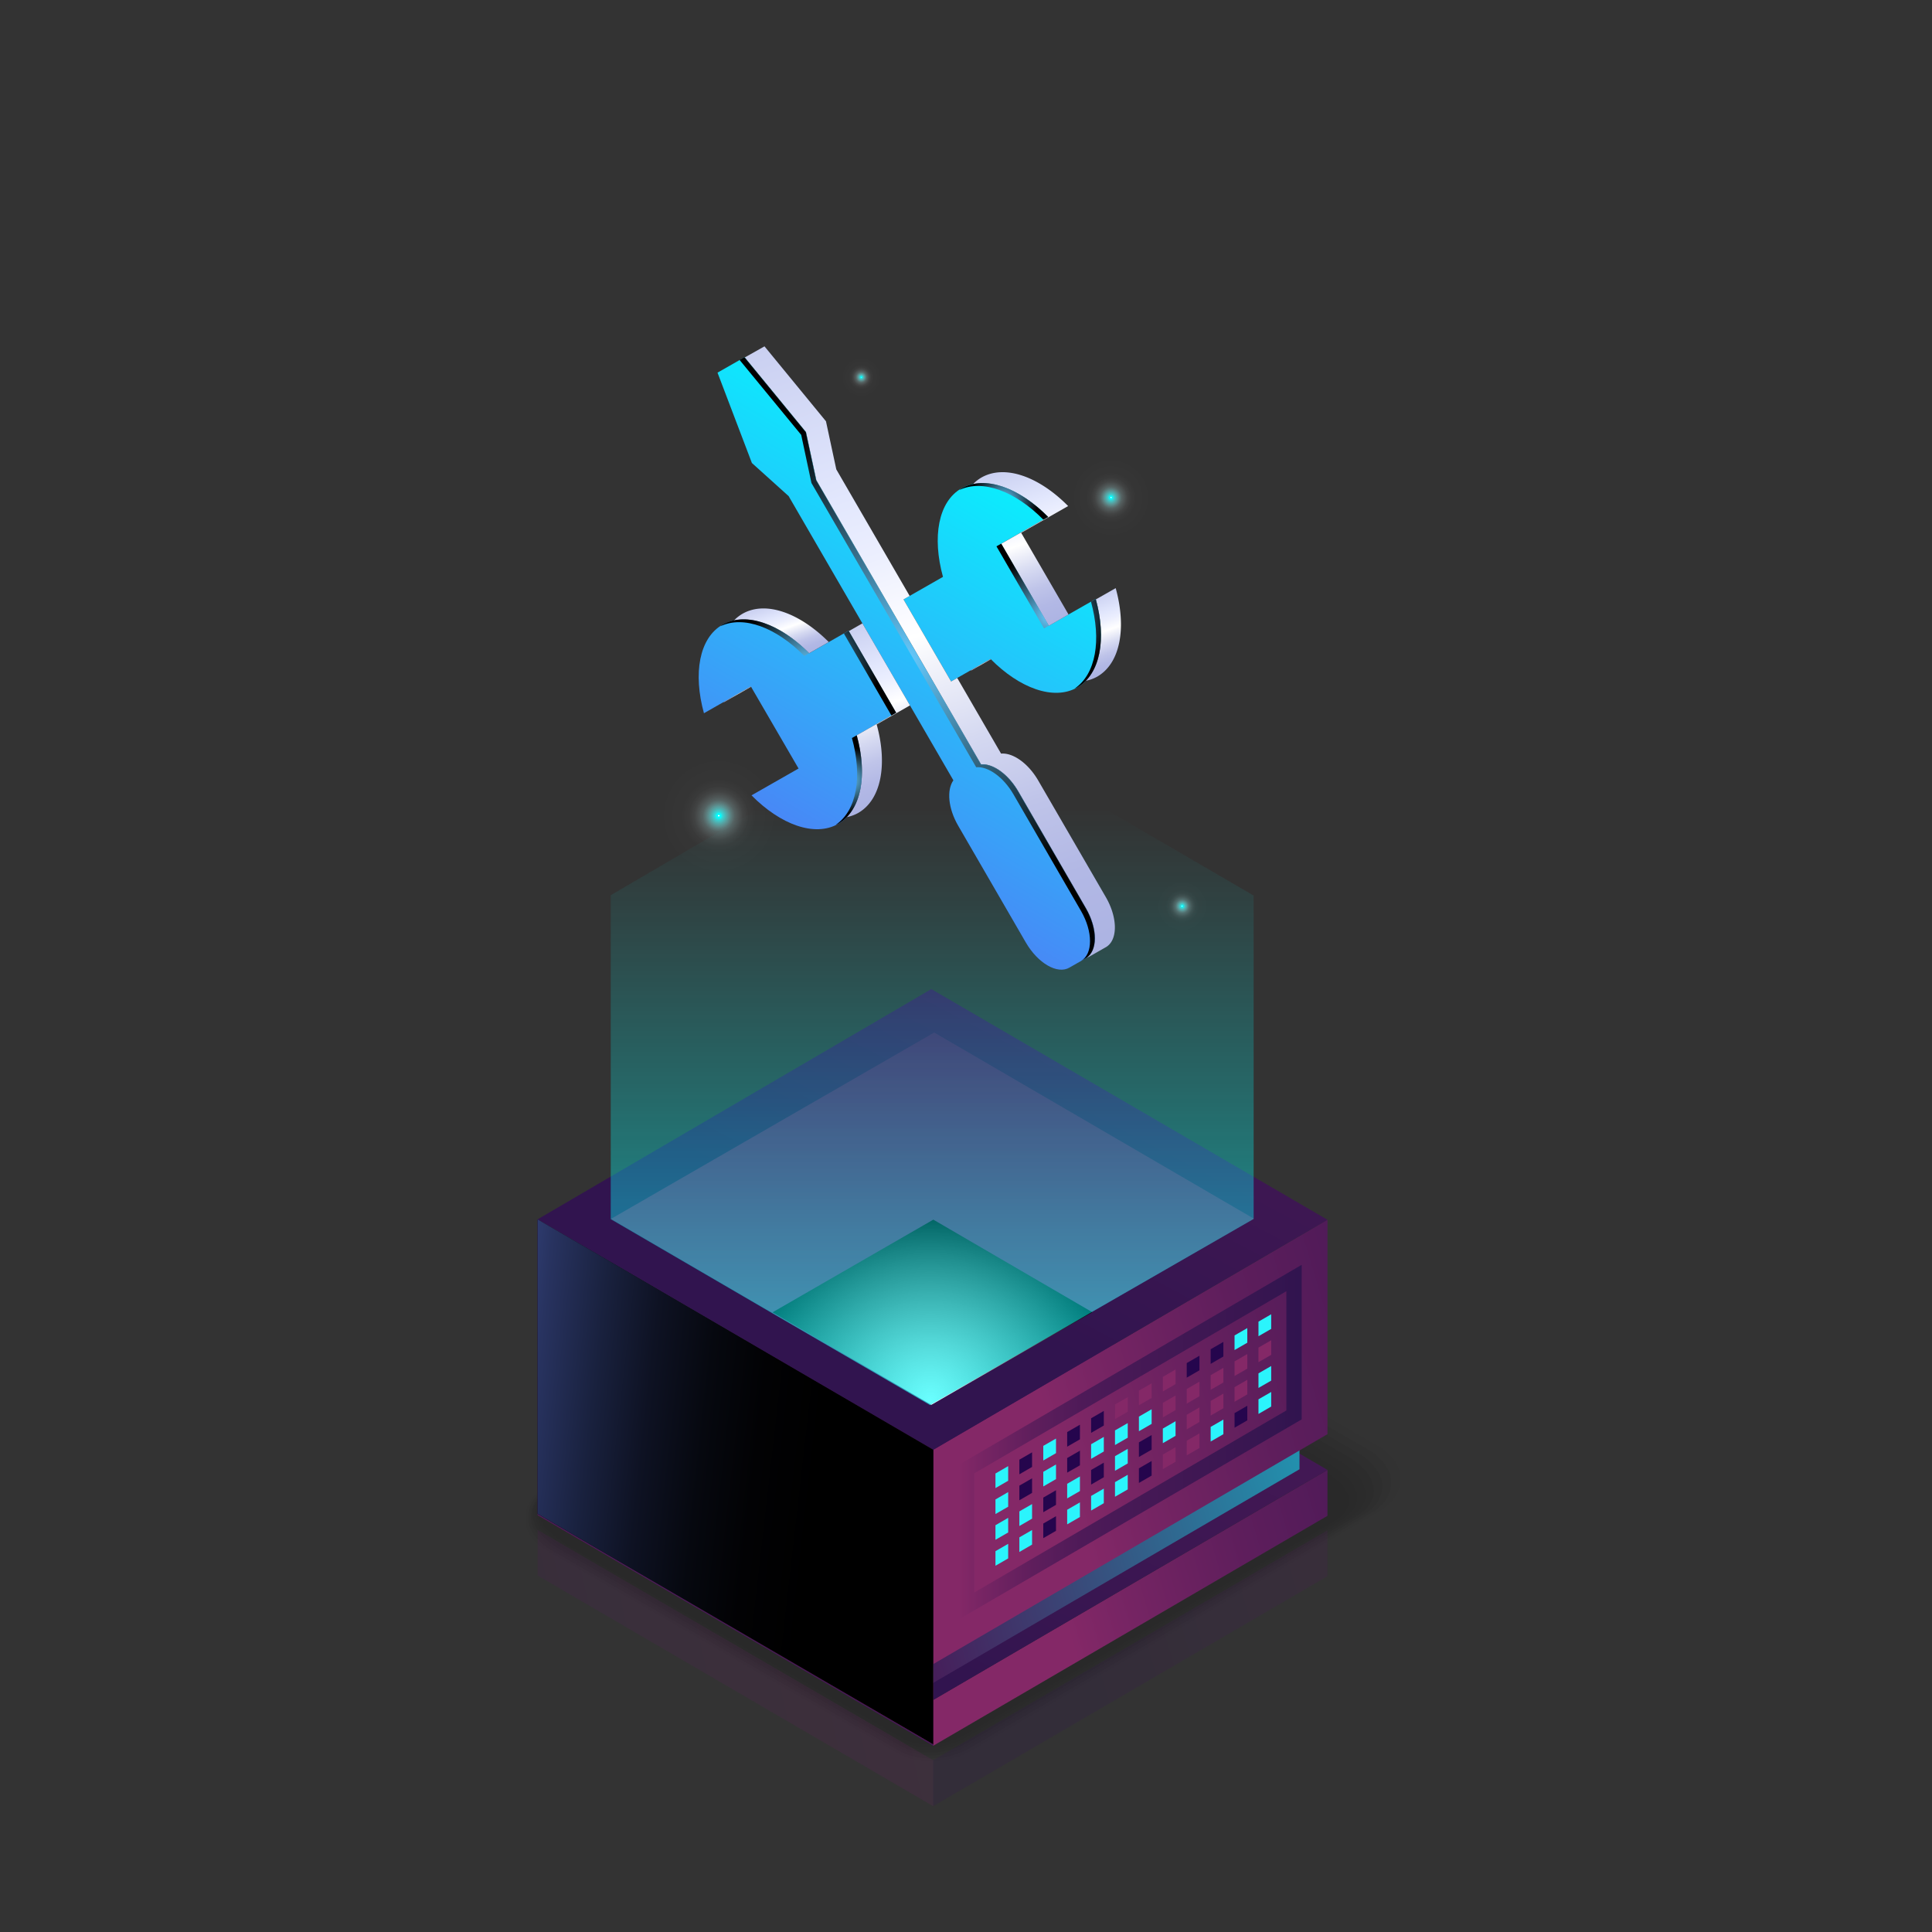 <svg xmlns="http://www.w3.org/2000/svg" xmlns:xlink="http://www.w3.org/1999/xlink" viewBox="0 0 600 600"><rect x="0" y="0" width="600" height="600" fill="#333333" stroke="none"/><defs><linearGradient id="Degradado_sin_nombre_51" x1="331.18" y1="505.28" x2="592.1" y2="427.16" gradientUnits="userSpaceOnUse"><stop offset="0" stop-color="#842867"/><stop offset="0.06" stop-color="#782564"/><stop offset="0.22" stop-color="#5e1e5c"/><stop offset="0.36" stop-color="#4e1a58"/><stop offset="0.47" stop-color="#481956"/><stop offset="0.84" stop-color="#391651"/><stop offset="0.99" stop-color="#31144f"/></linearGradient><linearGradient id="Degradado_sin_nombre_51-2" x1="60.57" y1="536.9" x2="403.68" y2="459.99" xlink:href="#Degradado_sin_nombre_51"/><linearGradient id="Degradado_sin_nombre_431" x1="331.18" y1="524.03" x2="592.1" y2="445.9" gradientUnits="userSpaceOnUse"><stop offset="0" stop-color="#31144f"/><stop offset="1" stop-color="#842867"/></linearGradient><linearGradient id="Degradado_sin_nombre_445" x1="60.57" y1="555.65" x2="403.68" y2="478.73" gradientUnits="userSpaceOnUse"><stop offset="0" stop-color="#31144f"/><stop offset="1" stop-color="#842867"/></linearGradient><linearGradient id="Degradado_sin_nombre_51-3" x1="399.16" y1="247.65" x2="261.78" y2="509.46" xlink:href="#Degradado_sin_nombre_51"/><linearGradient id="Degradado_sin_nombre_412" x1="269.53" y1="502.56" x2="515.53" y2="428.9" gradientUnits="userSpaceOnUse"><stop offset="0.03" stop-color="#481956"/><stop offset="0.2" stop-color="#3d3d70"/><stop offset="0.59" stop-color="#2099b4"/><stop offset="1" stop-color="aqua"/></linearGradient><linearGradient id="Degradado_sin_nombre_424" x1="74.47" y1="514.88" x2="398.03" y2="442.35" gradientUnits="userSpaceOnUse"><stop offset="0.04" stop-color="#481956"/><stop offset="0.14" stop-color="#432861"/><stop offset="0.33" stop-color="#36517f"/><stop offset="0.6" stop-color="#2293af"/><stop offset="0.93" stop-color="#06ecf1"/><stop offset="1" stop-color="aqua"/></linearGradient><linearGradient id="Degradado_sin_nombre_51-4" x1="329.09" y1="454.39" x2="617.59" y2="368" xlink:href="#Degradado_sin_nombre_51"/><linearGradient id="Degradado_sin_nombre_51-5" x1="297.78" y1="447.82" x2="404.25" y2="447.82" xlink:href="#Degradado_sin_nombre_51"/><linearGradient id="Degradado_sin_nombre_51-6" x1="42.68" y1="489.39" x2="422.37" y2="404.28" xlink:href="#Degradado_sin_nombre_51"/><linearGradient id="Degradado_sin_nombre_51-7" x1="174.95" y1="447.75" x2="281.84" y2="447.75" xlink:href="#Degradado_sin_nombre_51"/><linearGradient id="Degradado_sin_nombre_51-8" x1="417.31" y1="135.36" x2="279.93" y2="397.18" xlink:href="#Degradado_sin_nombre_51"/><linearGradient id="linear-gradient" x1="297.94" y1="526.55" x2="178.45" y2="412.56" gradientUnits="userSpaceOnUse"><stop offset="0" stop-color="#952a74"/><stop offset="0.04" stop-color="#8a276c"/><stop offset="0.19" stop-color="#601b4b"/><stop offset="0.35" stop-color="#3d1130"/><stop offset="0.5" stop-color="#220a1b"/><stop offset="0.66" stop-color="#0f040c"/><stop offset="0.83" stop-color="#040103"/><stop offset="1"/></linearGradient><linearGradient id="linear-gradient-2" x1="132.39" y1="449.27" x2="253.15" y2="463.04" gradientUnits="userSpaceOnUse"><stop offset="0" stop-color="#4b61b6"/><stop offset="0.12" stop-color="#394a8a"/><stop offset="0.26" stop-color="#283360"/><stop offset="0.41" stop-color="#19213e"/><stop offset="0.55" stop-color="#0e1223"/><stop offset="0.7" stop-color="#06080f"/><stop offset="0.84" stop-color="#020204"/><stop offset="1"/></linearGradient><linearGradient id="Degradado_sin_nombre_401" x1="289.57" y1="304.32" x2="289.57" y2="420.29" gradientUnits="userSpaceOnUse"><stop offset="0.03" stop-color="#481956"/><stop offset="0.63" stop-color="#6c2260"/><stop offset="1" stop-color="#842867"/></linearGradient><radialGradient id="Radial_Gradient_1" cx="288.94" cy="435" r="56.96" gradientUnits="userSpaceOnUse"><stop offset="0" stop-color="#fff"/><stop offset="1"/></radialGradient><linearGradient id="Degradado_sin_nombre_12" x1="289.5" y1="467.52" x2="289.5" y2="250.95" gradientUnits="userSpaceOnUse"><stop offset="0" stop-color="aqua"/><stop offset="0.22" stop-color="aqua" stop-opacity="0.76"/><stop offset="0.6" stop-color="aqua" stop-opacity="0.36"/><stop offset="0.87" stop-color="aqua" stop-opacity="0.1"/><stop offset="1" stop-color="aqua" stop-opacity="0"/></linearGradient><radialGradient id="Degradado_sin_nombre_35" cx="345.03" cy="154.55" r="12.4" gradientUnits="userSpaceOnUse"><stop offset="0.01" stop-color="#fff"/><stop offset="0.01" stop-color="#cfffff"/><stop offset="0.01" stop-color="#a4ffff"/><stop offset="0.01" stop-color="#7cffff"/><stop offset="0.01" stop-color="#5bffff"/><stop offset="0.02" stop-color="#3effff"/><stop offset="0.02" stop-color="#27ffff"/><stop offset="0.02" stop-color="#16ffff"/><stop offset="0.02" stop-color="#09ffff"/><stop offset="0.02" stop-color="#02ffff"/><stop offset="0.03" stop-color="aqua"/><stop offset="0.04" stop-color="#09ffff" stop-opacity="0.96"/><stop offset="0.07" stop-color="#37ffff" stop-opacity="0.78"/><stop offset="0.12" stop-color="#62ffff" stop-opacity="0.61"/><stop offset="0.17" stop-color="#8ff" stop-opacity="0.47"/><stop offset="0.22" stop-color="#a8ffff" stop-opacity="0.34"/><stop offset="0.27" stop-color="#c4ffff" stop-opacity="0.23"/><stop offset="0.34" stop-color="#daffff" stop-opacity="0.15"/><stop offset="0.41" stop-color="#ebffff" stop-opacity="0.08"/><stop offset="0.51" stop-color="#f6ffff" stop-opacity="0.03"/><stop offset="0.64" stop-color="#fdffff" stop-opacity="0.01"/><stop offset="1" stop-color="#fff" stop-opacity="0"/></radialGradient><radialGradient id="Degradado_sin_nombre_35-2" cx="267.49" cy="117.14" r="6.2" xlink:href="#Degradado_sin_nombre_35"/><radialGradient id="Degradado_sin_nombre_35-3" cx="223.21" cy="253.37" r="18.27" xlink:href="#Degradado_sin_nombre_35"/><radialGradient id="Degradado_sin_nombre_35-4" cx="367.15" cy="281.43" r="7.91" xlink:href="#Degradado_sin_nombre_35"/><linearGradient id="Degradado_sin_nombre_492" x1="239.94" y1="276.77" x2="324.01" y2="131.14" gradientUnits="userSpaceOnUse"><stop offset="0" stop-color="#5277f5"/><stop offset="0.31" stop-color="#38a2f8"/><stop offset="1" stop-color="aqua"/></linearGradient><linearGradient id="linear-gradient-3" x1="304.38" y1="205.77" x2="304.84" y2="207.12" gradientUnits="userSpaceOnUse"><stop offset="0" stop-color="#cad0f1"/><stop offset="0.25" stop-color="#e2e7fd"/><stop offset="0.35" stop-color="#eceffe"/><stop offset="0.48" stop-color="#fff"/><stop offset="0.52" stop-color="#f4f5fb"/><stop offset="0.65" stop-color="#d5d9f1"/><stop offset="0.77" stop-color="#bfc4e9"/><stop offset="0.89" stop-color="#b2b8e5"/><stop offset="1" stop-color="#adb4e3"/></linearGradient><linearGradient id="linear-gradient-4" x1="337.94" y1="185.66" x2="345.65" y2="208.23" xlink:href="#linear-gradient-3"/><linearGradient id="linear-gradient-5" x1="313.98" y1="145.11" x2="329.99" y2="191.98" xlink:href="#linear-gradient-3"/><linearGradient id="linear-gradient-6" x1="228.7" y1="214.72" x2="229.32" y2="216.54" xlink:href="#linear-gradient-3"/><linearGradient id="linear-gradient-7" x1="255.92" y1="102.04" x2="323.05" y2="298.61" xlink:href="#linear-gradient-3"/><linearGradient id="linear-gradient-8" x1="239.68" y1="187.34" x2="245.55" y2="204.5" xlink:href="#linear-gradient-3"/><linearGradient id="linear-gradient-9" x1="259.22" y1="196.74" x2="276.79" y2="248.17" xlink:href="#linear-gradient-3"/><radialGradient id="radial-gradient" cx="239.94" cy="243.25" r="5.33" gradientTransform="translate(151.98 -86.91) rotate(29.69)" gradientUnits="userSpaceOnUse"><stop offset="0" stop-color="#66cafd"/><stop offset="1"/></radialGradient><radialGradient id="radial-gradient-2" cx="311.73" cy="155.7" r="10.55" gradientTransform="matrix(1, 0, 0, 1, 0, 0)" xlink:href="#radial-gradient"/><radialGradient id="radial-gradient-3" cx="285.98" cy="183.09" r="4.38" gradientTransform="translate(128.25 -117.62) rotate(29.69)" xlink:href="#radial-gradient"/><radialGradient id="radial-gradient-4" cx="281.44" cy="204.68" r="78.18" gradientTransform="matrix(1, 0, 0, 1, 0, 0)" xlink:href="#radial-gradient"/><radialGradient id="radial-gradient-5" cx="325.69" cy="191.36" r="19.62" gradientTransform="matrix(1, 0, 0, 1, 0, 0)" xlink:href="#radial-gradient"/><radialGradient id="radial-gradient-6" cx="263.59" cy="242.27" r="10.26" gradientTransform="matrix(1, 0, 0, 1, 0, 0)" xlink:href="#radial-gradient"/><radialGradient id="radial-gradient-7" cx="251.01" cy="207.27" r="22.01" gradientTransform="matrix(1, 0, 0, 1, 0, 0)" xlink:href="#radial-gradient"/></defs><g style="isolation:isolate"><g id="Capa_1" data-name="Capa 1"><g opacity="0.2"><path d="M289.16,547.83a21,21,0,0,1-10.44-2.51L168.14,481.47c-3.81-2.19-6-5.67-6-9.54,0-4.24,2.63-8.19,7.21-10.83l128.8-75.75a25.68,25.68,0,0,1,12.68-3.22,20.87,20.87,0,0,1,10.44,2.52l110.58,63.84c3.81,2.2,6,5.68,6,9.54,0,4.24-2.63,8.19-7.21,10.84l-128.8,75.74A25.68,25.68,0,0,1,289.16,547.83Z" opacity="0"/><path d="M296.6,387a25.1,25.1,0,0,1,12.54-3.14,23,23,0,0,1,6.53,1,19.22,19.22,0,0,1,3.75,1.63L428.7,449.52c3.46,2,6.08,5.63,6.25,9.14.2,4.09-2.05,8.06-6.67,10.73L301.61,543.72a25,25,0,0,1-2.37,1.19A26.24,26.24,0,0,1,289.17,547a20.38,20.38,0,0,1-10.27-2.44L169.36,481.28c-3.46-2-6.11-5.64-6.27-9.15-.2-4.1,2-8.06,6.66-10.73Z" opacity="0.09"/><path d="M295,388.59a24.5,24.5,0,0,1,12.4-3.06,22.9,22.9,0,0,1,6.43,1,22.47,22.47,0,0,1,3.69,1.65l108,62.34c3.11,1.8,6.2,5.59,6.51,8.74.39,4-1.47,7.93-6.12,10.62L301.38,542.83c-.62.36-1.63.88-2.32,1.18a25.9,25.9,0,0,1-9.88,2.08,20,20,0,0,1-10.09-2.36l-108.5-62.64c-3.12-1.8-6.25-5.62-6.56-8.77-.39-4,1.47-7.93,6.12-10.61Z" opacity="0.18"/><path d="M293.48,390.2a24,24,0,0,1,12.26-3,22.12,22.12,0,0,1,6.33,1.09,24.39,24.39,0,0,1,3.62,1.66l106.68,61.59c2.77,1.6,6.36,5.56,6.78,8.34.59,3.89-.89,7.8-5.57,10.51L301.16,541.94c-.56.32-1.67.9-2.28,1.17a25.32,25.32,0,0,1-9.68,2.1,19.42,19.42,0,0,1-9.93-2.27l-107.45-62c-2.77-1.6-6.43-5.6-6.85-8.38-.59-3.89.89-7.8,5.57-10.51Z" opacity="0.27"/><path d="M291.92,391.82A23.42,23.42,0,0,1,304,388.94a21.62,21.62,0,0,1,6.24,1.15,31.52,31.52,0,0,1,3.56,1.68l105.38,60.85c2.42,1.39,7,5.47,7,7.93,1.55,3.6-.32,7.68-5,10.4l-120.29,70.1c-.49.28-1.7.92-2.23,1.16a25,25,0,0,1-9.49,2.13,19,19,0,0,1-9.75-2.19L173,480.71c-2.42-1.4-7.13-5.53-7.13-8-1.56-3.6.31-7.68,5-10.4Z" opacity="0.36"/><path d="M290.36,393.44a22.84,22.84,0,0,1,12-2.8,21.18,21.18,0,0,1,6.14,1.22,36.36,36.36,0,0,1,3.49,1.69l104.09,60.1c2.07,1.2,7.3,5.42,7.3,7.53,1.94,3.43.26,7.55-4.48,10.29L300.7,540.16c-.42.24-1.73.94-2.18,1.15a24.57,24.57,0,0,1-9.3,2.16,18.46,18.46,0,0,1-9.58-2.12L174.27,480.51c-2.08-1.19-7.42-5.49-7.42-7.6-1.94-3.43-.27-7.54,4.48-10.28Z" opacity="0.45"/><path d="M288.8,395.06a22.28,22.28,0,0,1,11.83-2.71,20.11,20.11,0,0,1,6,1.28c.62.22,2.9,1.4,3.43,1.71l102.78,59.34c1.74,1,7.57,5.37,7.57,7.13,2.33,3.27.84,7.42-3.94,10.18l-116,67.28c-.35.2-1.75,1-2.13,1.14a24,24,0,0,1-9.11,2.18,17.9,17.9,0,0,1-9.4-2L175.49,480.32c-1.73-1-7.7-5.45-7.7-7.21-2.33-3.27-.85-7.42,3.93-10.18Z" opacity="0.55"/><path d="M287.24,396.67a21.79,21.79,0,0,1,11.69-2.62,19.68,19.68,0,0,1,5.94,1.34c.49.18,2.94,1.48,3.36,1.73l101.49,58.59c1.39.8,7.82,5.32,7.82,6.73,2.72,3.11,1.43,7.29-3.38,10.07L300.25,538.38c-.28.16-1.79,1-2.09,1.13a23.68,23.68,0,0,1-8.92,2.21,17.61,17.61,0,0,1-9.23-2L176.72,480.13c-1.39-.8-8-5.42-8-6.82-2.72-3.12-1.42-7.3,3.38-10.07Z" opacity="0.64"/><path d="M285.68,398.29a21.26,21.26,0,0,1,11.55-2.54,19.24,19.24,0,0,1,5.84,1.41c.37.14,3,1.56,3.3,1.74l100.19,57.84c1,.6,8.08,5.27,8.08,6.33,3.11,2.95,2,7.16-2.84,10L300,537.49c-.21.12-1.82,1-2,1.12a23.11,23.11,0,0,1-8.72,2.23A17,17,0,0,1,280.2,539l-102.26-59c-1-.6-8.27-5.38-8.27-6.44-3.11-2.95-2-7.16,2.84-10Z" opacity="0.73"/><path d="M284.12,399.91a20.77,20.77,0,0,1,11.4-2.46,19.17,19.17,0,0,1,5.75,1.47c.25.1,3,1.64,3.24,1.76l98.89,57.09c.69.4,8.34,5.23,8.34,5.93,3.5,2.79,2.58,7-2.29,9.85L299.79,536.6l-2,1.11a22.64,22.64,0,0,1-8.52,2.26,16.59,16.59,0,0,1-8.89-1.79L179.17,479.75c-.69-.4-8.56-5.35-8.56-6.05-3.5-2.79-2.58-7,2.29-9.85Z" opacity="0.82"/><path d="M282.56,401.53a20.14,20.14,0,0,1,11.26-2.37,18.31,18.31,0,0,1,5.66,1.53c.12.05,3.06,1.71,3.16,1.77l97.59,56.35c.35.2,8.61,5.17,8.61,5.52,3.89,2.63,3.16,6.91-1.74,9.74L299.56,535.71l-1.95,1.1a22.33,22.33,0,0,1-8.33,2.29,16,16,0,0,1-8.71-1.71L180.4,479.56c-.35-.2-8.85-5.31-8.85-5.66-3.89-2.63-3.16-6.91,1.74-9.74Z" opacity="0.91"/><path d="M280.75,536.6,172.49,474.09c-4.27-2.47-3.74-6.78,1.2-9.63L281,403.14c4.93-2.85,12.4-3.16,16.68-.69L405.94,465c4.27,2.47,3.74,6.78-1.2,9.63L297.43,535.91C292.5,538.76,285,539.07,280.75,536.6Z"/></g><polygon points="289.77 527.94 289.77 542.19 412.26 470.75 412.26 456.5 289.77 527.94" fill="url(#Degradado_sin_nombre_51)"/><polygon points="289.84 527.94 289.84 542.19 166.95 470.55 166.95 456.37 289.84 527.94" fill="url(#Degradado_sin_nombre_51-2)"/><polygon points="289.77 546.68 289.77 560.94 412.26 489.5 412.26 475.24 289.77 546.68" opacity="0.2" fill="url(#Degradado_sin_nombre_431)"/><polygon points="289.84 546.68 289.84 560.94 166.95 489.29 166.95 475.12 289.84 546.68" opacity="0.2" fill="url(#Degradado_sin_nombre_445)"/><polygon points="166.95 456.37 289.84 527.94 412.26 456.5 289.23 384.86 166.95 456.37" fill="url(#Degradado_sin_nombre_51-3)"/><polygon points="289.76 502.64 289.76 522.67 403.57 456.29 403.57 436.26 289.76 502.64" fill="url(#Degradado_sin_nombre_412)"/><polygon points="289.82 502.64 289.82 522.67 175.63 456.1 175.63 436.14 289.82 502.64" fill="url(#Degradado_sin_nombre_424)"/><polygon points="289.77 450.25 289.77 516.83 412.26 445.39 412.26 378.81 289.77 450.25" fill="url(#Degradado_sin_nombre_51-4)"/><path d="M297.78,502.9v-48l106.47-62.1v48Zm4.76-45.32v37l96.95-56.55V401Z" fill="url(#Degradado_sin_nombre_51-5)"/><polygon points="289.84 450.25 289.84 516.83 166.95 445.19 166.95 378.68 289.84 450.25" fill="url(#Degradado_sin_nombre_51-6)"/><polygon points="177.33 439.22 177.33 396.75 279.46 456.22 279.46 498.76 177.33 439.22" fill="#31144f"/><path d="M281.84,502.9,175,440.59v-48l106.89,62.24Zm-102.13-65,97.37,56.77v-37l-97.37-56.7Z" fill="url(#Degradado_sin_nombre_51-7)"/><polygon points="313.1 459.86 309.15 462.14 309.15 457.61 313.1 455.32 313.1 459.86" fill="#2bf4fc"/><polygon points="320.52 455.57 316.57 457.86 316.57 453.32 320.52 451.04 320.52 455.57" fill="#25054d"/><polygon points="327.95 451.29 324 453.57 324 449.03 327.95 446.75 327.95 451.29" fill="#2bf4fc"/><polygon points="335.38 447 331.42 449.28 331.42 444.74 335.38 442.46 335.38 447" fill="#25054d"/><polygon points="342.8 442.71 338.85 444.99 338.85 440.46 342.8 438.18 342.8 442.71" fill="#25054d"/><polygon points="350.23 438.42 346.27 440.71 346.27 436.17 350.23 433.89 350.23 438.42" fill="#842867"/><polygon points="357.65 434.14 353.7 436.42 353.7 431.88 357.65 429.6 357.65 434.14" fill="#842867"/><polygon points="365.08 429.85 361.13 432.13 361.13 427.6 365.08 425.31 365.08 429.85" fill="#842867"/><polygon points="372.5 425.56 368.55 427.84 368.55 423.31 372.5 421.03 372.5 425.56" fill="#25054d"/><polygon points="379.93 421.27 375.98 423.56 375.98 419.02 379.93 416.74 379.93 421.27" fill="#25054d"/><polygon points="387.36 416.99 383.4 419.27 383.4 414.73 387.36 412.45 387.36 416.99" fill="#2bf4fc"/><polygon points="394.78 412.7 390.83 414.98 390.83 410.45 394.78 408.16 394.78 412.7" fill="#2bf4fc"/><polygon points="313.1 467.92 309.15 470.2 309.15 465.67 313.1 463.38 313.1 467.92" fill="#2bf4fc"/><polygon points="320.52 463.63 316.57 465.92 316.57 461.38 320.52 459.1 320.52 463.63" fill="#25054d"/><polygon points="327.95 459.35 324 461.63 324 457.09 327.95 454.81 327.95 459.35" fill="#2bf4fc"/><polygon points="335.38 455.06 331.42 457.34 331.42 452.81 335.38 450.52 335.38 455.06" fill="#25054d"/><polygon points="342.8 450.77 338.85 453.06 338.85 448.52 342.8 446.24 342.8 450.77" fill="#2bf4fc"/><polygon points="350.23 446.49 346.27 448.77 346.27 444.23 350.23 441.95 350.23 446.49" fill="#2bf4fc"/><polygon points="357.65 442.2 353.7 444.48 353.7 439.94 357.65 437.66 357.65 442.2" fill="#2bf4fc"/><polygon points="365.08 437.91 361.13 440.19 361.13 435.66 365.08 433.38 365.08 437.91" fill="#842867"/><polygon points="372.5 433.62 368.55 435.91 368.55 431.37 372.5 429.09 372.5 433.62" fill="#842867"/><polygon points="379.93 429.34 375.98 431.62 375.98 427.08 379.93 424.8 379.93 429.34" fill="#842867"/><polygon points="387.36 425.05 383.4 427.33 383.4 422.8 387.36 420.51 387.36 425.05" fill="#842867"/><polygon points="394.78 420.76 390.83 423.04 390.83 418.51 394.78 416.23 394.78 420.76" fill="#842867"/><polygon points="313.1 475.92 309.15 478.2 309.15 473.67 313.1 471.38 313.1 475.92" fill="#2bf4fc"/><polygon points="320.52 471.63 316.57 473.92 316.57 469.38 320.52 467.1 320.52 471.63" fill="#2bf4fc"/><polygon points="327.95 467.35 324 469.63 324 465.09 327.95 462.81 327.95 467.35" fill="#25054d"/><polygon points="335.38 463.06 331.42 465.34 331.42 460.81 335.38 458.52 335.38 463.06" fill="#2bf4fc"/><polygon points="342.8 458.77 338.85 461.05 338.85 456.52 342.8 454.24 342.8 458.77" fill="#25054d"/><polygon points="350.23 454.48 346.27 456.77 346.27 452.23 350.23 449.95 350.23 454.48" fill="#2bf4fc"/><polygon points="357.65 450.2 353.7 452.48 353.7 447.94 357.65 445.66 357.65 450.2" fill="#25054d"/><polygon points="365.08 445.91 361.13 448.19 361.13 443.66 365.08 441.37 365.08 445.91" fill="#2bf4fc"/><polygon points="372.5 441.62 368.55 443.9 368.55 439.37 372.5 437.09 372.5 441.62" fill="#842867"/><polygon points="379.93 437.34 375.98 439.62 375.98 435.08 379.93 432.8 379.93 437.34" fill="#842867"/><polygon points="387.36 433.05 383.4 435.33 383.4 430.8 387.36 428.51 387.36 433.05" fill="#842867"/><polygon points="394.78 428.76 390.83 431.04 390.83 426.51 394.78 424.23 394.78 428.76" fill="#2bf4fc"/><polygon points="313.1 483.98 309.15 486.26 309.15 481.73 313.1 479.45 313.1 483.98" fill="#2bf4fc"/><polygon points="320.52 479.69 316.57 481.98 316.57 477.44 320.52 475.16 320.52 479.69" fill="#2bf4fc"/><polygon points="327.95 475.41 324 477.69 324 473.15 327.95 470.87 327.95 475.41" fill="#25054d"/><polygon points="335.38 471.12 331.42 473.4 331.42 468.87 335.38 466.58 335.38 471.12" fill="#2bf4fc"/><polygon points="342.8 466.83 338.85 469.12 338.85 464.58 342.8 462.3 342.8 466.83" fill="#2bf4fc"/><polygon points="350.23 462.55 346.27 464.83 346.27 460.29 350.23 458.01 350.23 462.55" fill="#2bf4fc"/><polygon points="357.65 458.26 353.7 460.54 353.7 456 357.65 453.72 357.65 458.26" fill="#25054d"/><polygon points="365.08 453.97 361.13 456.25 361.13 451.72 365.08 449.44 365.08 453.97" fill="#842867"/><polygon points="372.5 449.69 368.55 451.97 368.55 447.43 372.5 445.15 372.5 449.69" fill="#842867"/><polygon points="379.93 445.4 375.98 447.68 375.98 443.14 379.93 440.86 379.93 445.4" fill="#2bf4fc"/><polygon points="387.36 441.11 383.4 443.39 383.4 438.86 387.36 436.57 387.36 441.11" fill="#25054d"/><polygon points="394.78 436.82 390.83 439.11 390.83 434.57 394.78 432.29 394.78 436.82" fill="#2bf4fc"/><polygon points="266.14 459.39 270.09 461.68 270.09 457.14 266.14 454.86 266.14 459.39" fill="#2bf4fc"/><polygon points="258.71 455.11 262.67 457.39 262.67 452.85 258.71 450.57 258.71 455.11" fill="#25054d"/><polygon points="251.29 450.82 255.24 453.1 255.24 448.57 251.29 446.28 251.29 450.82" fill="#2bf4fc"/><polygon points="243.86 446.53 247.81 448.81 247.81 444.28 243.86 442 243.86 446.53" fill="#25054d"/><polygon points="236.44 442.25 240.39 444.53 240.39 439.99 236.44 437.71 236.44 442.25" fill="#25054d"/><polygon points="229.01 437.96 232.96 440.24 232.96 435.7 229.01 433.42 229.01 437.96" fill="#842867"/><polygon points="221.58 433.67 225.54 435.95 225.54 431.42 221.58 429.13 221.58 433.67" fill="#842867"/><polygon points="214.16 429.38 218.11 431.67 218.11 427.13 214.16 424.85 214.16 429.38" fill="#842867"/><polygon points="206.73 425.1 210.69 427.38 210.69 422.84 206.73 420.56 206.73 425.1" fill="#25054d"/><polygon points="199.31 420.81 203.26 423.09 203.26 418.56 199.31 416.27 199.31 420.81" fill="#25054d"/><polygon points="191.88 416.52 195.83 418.8 195.83 414.27 191.88 411.99 191.88 416.52" fill="#2bf4fc"/><polygon points="184.46 412.24 188.41 414.52 188.41 409.98 184.46 407.7 184.46 412.24" fill="#2bf4fc"/><polygon points="266.14 467.46 270.09 469.74 270.09 465.2 266.14 462.92 266.14 467.46" fill="#2bf4fc"/><polygon points="258.71 463.17 262.67 465.45 262.67 460.92 258.71 458.63 258.71 463.17" fill="#25054d"/><polygon points="251.29 458.88 255.24 461.16 255.24 456.63 251.29 454.35 251.29 458.88" fill="#2bf4fc"/><polygon points="243.86 454.59 247.81 456.88 247.81 452.34 243.86 450.06 243.86 454.59" fill="#25054d"/><polygon points="236.44 450.31 240.39 452.59 240.39 448.05 236.44 445.77 236.44 450.31" fill="#2bf4fc"/><polygon points="229.01 446.02 232.96 448.3 232.96 443.77 229.01 441.48 229.01 446.02" fill="#2bf4fc"/><polygon points="221.58 441.73 225.54 444.01 225.54 439.48 221.58 437.2 221.58 441.73" fill="#2bf4fc"/><polygon points="214.16 437.45 218.11 439.73 218.11 435.19 214.16 432.91 214.16 437.45" fill="#842867"/><polygon points="206.73 433.16 210.69 435.44 210.69 430.9 206.73 428.62 206.73 433.16" fill="#842867"/><polygon points="199.31 428.87 203.26 431.15 203.26 426.62 199.31 424.33 199.31 428.87" fill="#842867"/><polygon points="191.88 424.58 195.83 426.87 195.83 422.33 191.88 420.05 191.88 424.58" fill="#842867"/><polygon points="184.46 420.3 188.41 422.58 188.41 418.04 184.46 415.76 184.46 420.3" fill="#842867"/><polygon points="266.14 475.46 270.09 477.74 270.09 473.2 266.14 470.92 266.14 475.46" fill="#2bf4fc"/><polygon points="258.71 471.17 262.67 473.45 262.67 468.92 258.71 466.63 258.71 471.17" fill="#2bf4fc"/><polygon points="251.29 466.88 255.24 469.16 255.24 464.63 251.29 462.35 251.29 466.88" fill="#25054d"/><polygon points="243.86 462.59 247.81 464.88 247.81 460.34 243.86 458.06 243.86 462.59" fill="#2bf4fc"/><polygon points="236.44 458.31 240.39 460.59 240.39 456.05 236.44 453.77 236.44 458.31" fill="#25054d"/><polygon points="229.01 454.02 232.96 456.3 232.96 451.76 229.01 449.48 229.01 454.02" fill="#2bf4fc"/><polygon points="221.58 449.73 225.54 452.01 225.54 447.48 221.58 445.2 221.58 449.73" fill="#25054d"/><polygon points="214.16 445.44 218.11 447.73 218.11 443.19 214.16 440.91 214.16 445.44" fill="#2bf4fc"/><polygon points="206.73 441.16 210.69 443.44 210.69 438.9 206.73 436.62 206.73 441.16" fill="#842867"/><polygon points="199.31 436.87 203.26 439.15 203.26 434.62 199.31 432.33 199.31 436.87" fill="#842867"/><polygon points="191.88 432.58 195.83 434.87 195.83 430.33 191.88 428.05 191.88 432.58" fill="#842867"/><polygon points="184.46 428.3 188.41 430.58 188.41 426.04 184.46 423.76 184.46 428.3" fill="#2bf4fc"/><polygon points="266.14 483.52 270.09 485.8 270.09 481.26 266.14 478.98 266.14 483.52" fill="#2bf4fc"/><polygon points="258.71 479.23 262.67 481.51 262.67 476.98 258.71 474.69 258.71 479.23" fill="#2bf4fc"/><polygon points="251.29 474.94 255.24 477.23 255.24 472.69 251.29 470.41 251.29 474.94" fill="#25054d"/><polygon points="243.86 470.66 247.81 472.94 247.81 468.4 243.86 466.12 243.86 470.66" fill="#2bf4fc"/><polygon points="236.44 466.37 240.39 468.65 240.39 464.12 236.44 461.83 236.44 466.37" fill="#2bf4fc"/><polygon points="229.01 462.08 232.96 464.36 232.96 459.83 229.01 457.55 229.01 462.08" fill="#2bf4fc"/><polygon points="221.58 457.79 225.54 460.08 225.54 455.54 221.58 453.26 221.58 457.79" fill="#25054d"/><polygon points="214.16 453.51 218.11 455.79 218.11 451.25 214.16 448.97 214.16 453.51" fill="#842867"/><polygon points="206.73 449.22 210.69 451.5 210.69 446.97 206.73 444.68 206.73 449.22" fill="#842867"/><polygon points="199.31 444.93 203.26 447.21 203.26 442.68 199.31 440.4 199.31 444.93" fill="#2bf4fc"/><polygon points="191.88 440.64 195.83 442.93 195.83 438.39 191.88 436.11 191.88 440.64" fill="#25054d"/><polygon points="184.46 436.36 188.41 438.64 188.41 434.1 184.46 431.82 184.46 436.36" fill="#2bf4fc"/><polygon points="166.95 378.68 289.84 450.25 412.26 378.81 289.23 307.17 166.95 378.68" fill="url(#Degradado_sin_nombre_51-8)"/><polygon points="289.84 450.28 289.84 541.78 166.95 470.13 166.95 378.71 289.84 450.28" fill="url(#linear-gradient)" style="mix-blend-mode:color-dodge"/><polygon points="289.84 450.25 289.84 541.75 166.95 470.11 166.95 378.68 289.84 450.25" fill="url(#linear-gradient-2)" style="mix-blend-mode:color-dodge"/><polygon points="189.74 378.54 288.89 436.29 389.4 378.47 290.13 320.66 189.74 378.54" fill="url(#Degradado_sin_nombre_401)"/><g style="mix-blend-mode:color-dodge"><polygon points="239.91 407.56 289.23 436.29 339.23 407.52 289.85 378.77 239.91 407.56" fill="url(#Radial_Gradient_1)"/></g><polygon points="389.33 278.12 289.2 219.81 189.67 278.01 189.67 378.63 288.83 436.37 389.33 378.56 389.33 278.12" opacity="0.7" fill="url(#Degradado_sin_nombre_12)" style="mix-blend-mode:screen"/><path d="M357.44,154.55A12.41,12.41,0,1,1,345,142.15,12.41,12.41,0,0,1,357.44,154.55Z" fill="url(#Degradado_sin_nombre_35)" style="mix-blend-mode:screen"/><path d="M273.69,117.14a6.2,6.2,0,1,1-6.2-6.2A6.19,6.19,0,0,1,273.69,117.14Z" fill="url(#Degradado_sin_nombre_35-2)" style="mix-blend-mode:screen"/><path d="M241.48,253.37a18.27,18.27,0,1,1-18.27-18.27A18.27,18.27,0,0,1,241.48,253.37Z" fill="url(#Degradado_sin_nombre_35-3)" style="mix-blend-mode:screen"/><path d="M375.06,281.43a7.91,7.91,0,1,1-7.91-7.91A7.91,7.91,0,0,1,375.06,281.43Z" fill="url(#Degradado_sin_nombre_35-4)" style="mix-blend-mode:screen"/><path d="M263.54,195.88l-12.25,7c-9-9.12-19.62-13-26.89-8.89s-9.19,15.18-5.78,27.51l14.57-8.31L248,238.67,233.39,247c9,9.12,19.62,13,26.89,8.88s9.18-15.18,5.78-27.51l12.25-7Zm31.83,15.76,12.25-7c9,9.11,19.62,13,26.89,8.88s9.18-15.18,5.78-27.51l-14.57,8.31-14.78-25.48,14.58-8.31c-9-9.12-19.62-13-26.89-8.89s-9.18,15.18-5.78,27.51l-12.26,7Zm20.87,34.15c-3.13-5.4-7.88-8.69-11.55-8.37l-51.17-88.27-3.21-14.94-19.08-23.27-8.4,4.79,10.68,28.06,11.4,10.27,51.17,88.27c-2.11,3-1.64,8.7,1.49,14.1l21,36.25c3.74,6.45,9.8,10,13.54,7.82l5.13-2.92c3.73-2.13,3.73-9.09,0-15.54Z" fill="url(#Degradado_sin_nombre_492)"/><path d="M301.57,208.26l6.15-3.51-.1-.09-6.12,3.48Z" fill="url(#linear-gradient-3)"/><path d="M337.17,211.44a12.3,12.3,0,0,0,3.54-1.28c7.27-4.15,9.18-15.18,5.78-27.51l-6.17,3.51C343.21,196.75,342.16,206.35,337.17,211.44Z" fill="url(#linear-gradient-4)"/><path d="M325.52,160.54l-14.58,8.32,14.78,25.48,6.13-3.5-14.71-25.37,14.58-8.31c-9-9.12-19.62-13-26.89-8.88a11.79,11.79,0,0,0-2.67,2.1C309.09,148.88,317.85,152.81,325.52,160.54Z" fill="url(#linear-gradient-5)"/><path d="M233.19,213.18l-8.41,4.8s0,.09,0,.13l8.44-4.81Z" fill="url(#linear-gradient-6)"/><path d="M322.44,242.41c-3.14-5.41-7.88-8.69-11.55-8.37l-13.61-23.49-1.91,1.09-14.78-25.48,1.91-1.09-22.78-39.3-3.21-14.94-19.09-23.27L231.31,111l19,23.17,3.21,14.94,51.17,88.27c3.67-.32,8.42,3,11.55,8.37l21,36.25c3.68,6.35,3.71,13.17.15,15.41a4.2,4.2,0,0,0,.92-.33l5.12-2.92c3.74-2.13,3.74-9.09,0-15.54Z" fill="url(#linear-gradient-7)"/><path d="M251.29,202.87l6.09-3.48c-9-9-19.54-12.92-26.78-8.79a12.38,12.38,0,0,0-2.67,2.1C234.86,191.2,243.62,195.13,251.29,202.87Z" fill="url(#linear-gradient-8)"/><path d="M282.6,219.07l-14.77-25.48L263.61,196l14.7,25.36-12.25,7c2.94,10.64,1.89,20.3-3.12,25.41a12,12,0,0,0,3.54-1.28c7.27-4.14,9.18-15.18,5.78-27.51Z" fill="url(#linear-gradient-9)"/><rect x="232.4" y="243.24" width="15.07" transform="translate(-88.98 150.78) rotate(-29.69)" fill="url(#radial-gradient)" style="mix-blend-mode:screen"/><path d="M298.63,151.66c-.25.14-.45.36-.69.52,7.23-3.47,17.37.41,26.09,9.21l1.49-.85C316.48,151.43,305.9,147.51,298.63,151.66Z" fill="url(#radial-gradient-2)" style="mix-blend-mode:screen"/><rect x="279.78" y="183.09" width="12.39" transform="translate(-53.14 165.71) rotate(-29.69)" fill="url(#radial-gradient-3)" style="mix-blend-mode:screen"/><path d="M248.82,135.06,252,150l51.17,88.27c3.66-.32,8.41,3,11.54,8.37l21,36.25c3.74,6.45,3.74,13.4,0,15.54l1.48-.85c3.74-2.13,3.74-9.09,0-15.54l-21-36.25c-3.13-5.4-7.88-8.69-11.55-8.37l-51.17-88.27-3.21-14.94-19.08-23.27-8.4,4.79h0l6.91-3.94Z" fill="url(#radial-gradient-4)" style="mix-blend-mode:screen"/><path d="M340.29,186l-14.57,8.31-14.78-25.48-1.48.84,14.77,25.49,14.58-8.31c3.28,11.9,1.56,22.53-5.09,27,.25-.12.54-.18.79-.33C341.78,209.4,343.69,198.36,340.29,186Z" fill="url(#radial-gradient-5)" style="mix-blend-mode:screen"/><path d="M260.28,255.86c7.27-4.14,9.18-15.18,5.78-27.51l-1.48.85c3.28,11.9,1.56,22.53-5.09,27C259.74,256.07,260,256,260.28,255.86Z" fill="url(#radial-gradient-6)" style="mix-blend-mode:screen"/><path d="M249.8,203.72l12.26-7,14.77,25.48,1.48-.85-14.77-25.48-12.25,7c-9-9.12-19.62-13-26.89-8.89-.25.14-.45.36-.69.52C230.94,191,241.08,194.91,249.8,203.72Z" fill="url(#radial-gradient-7)" style="mix-blend-mode:screen"/></g></g></svg>